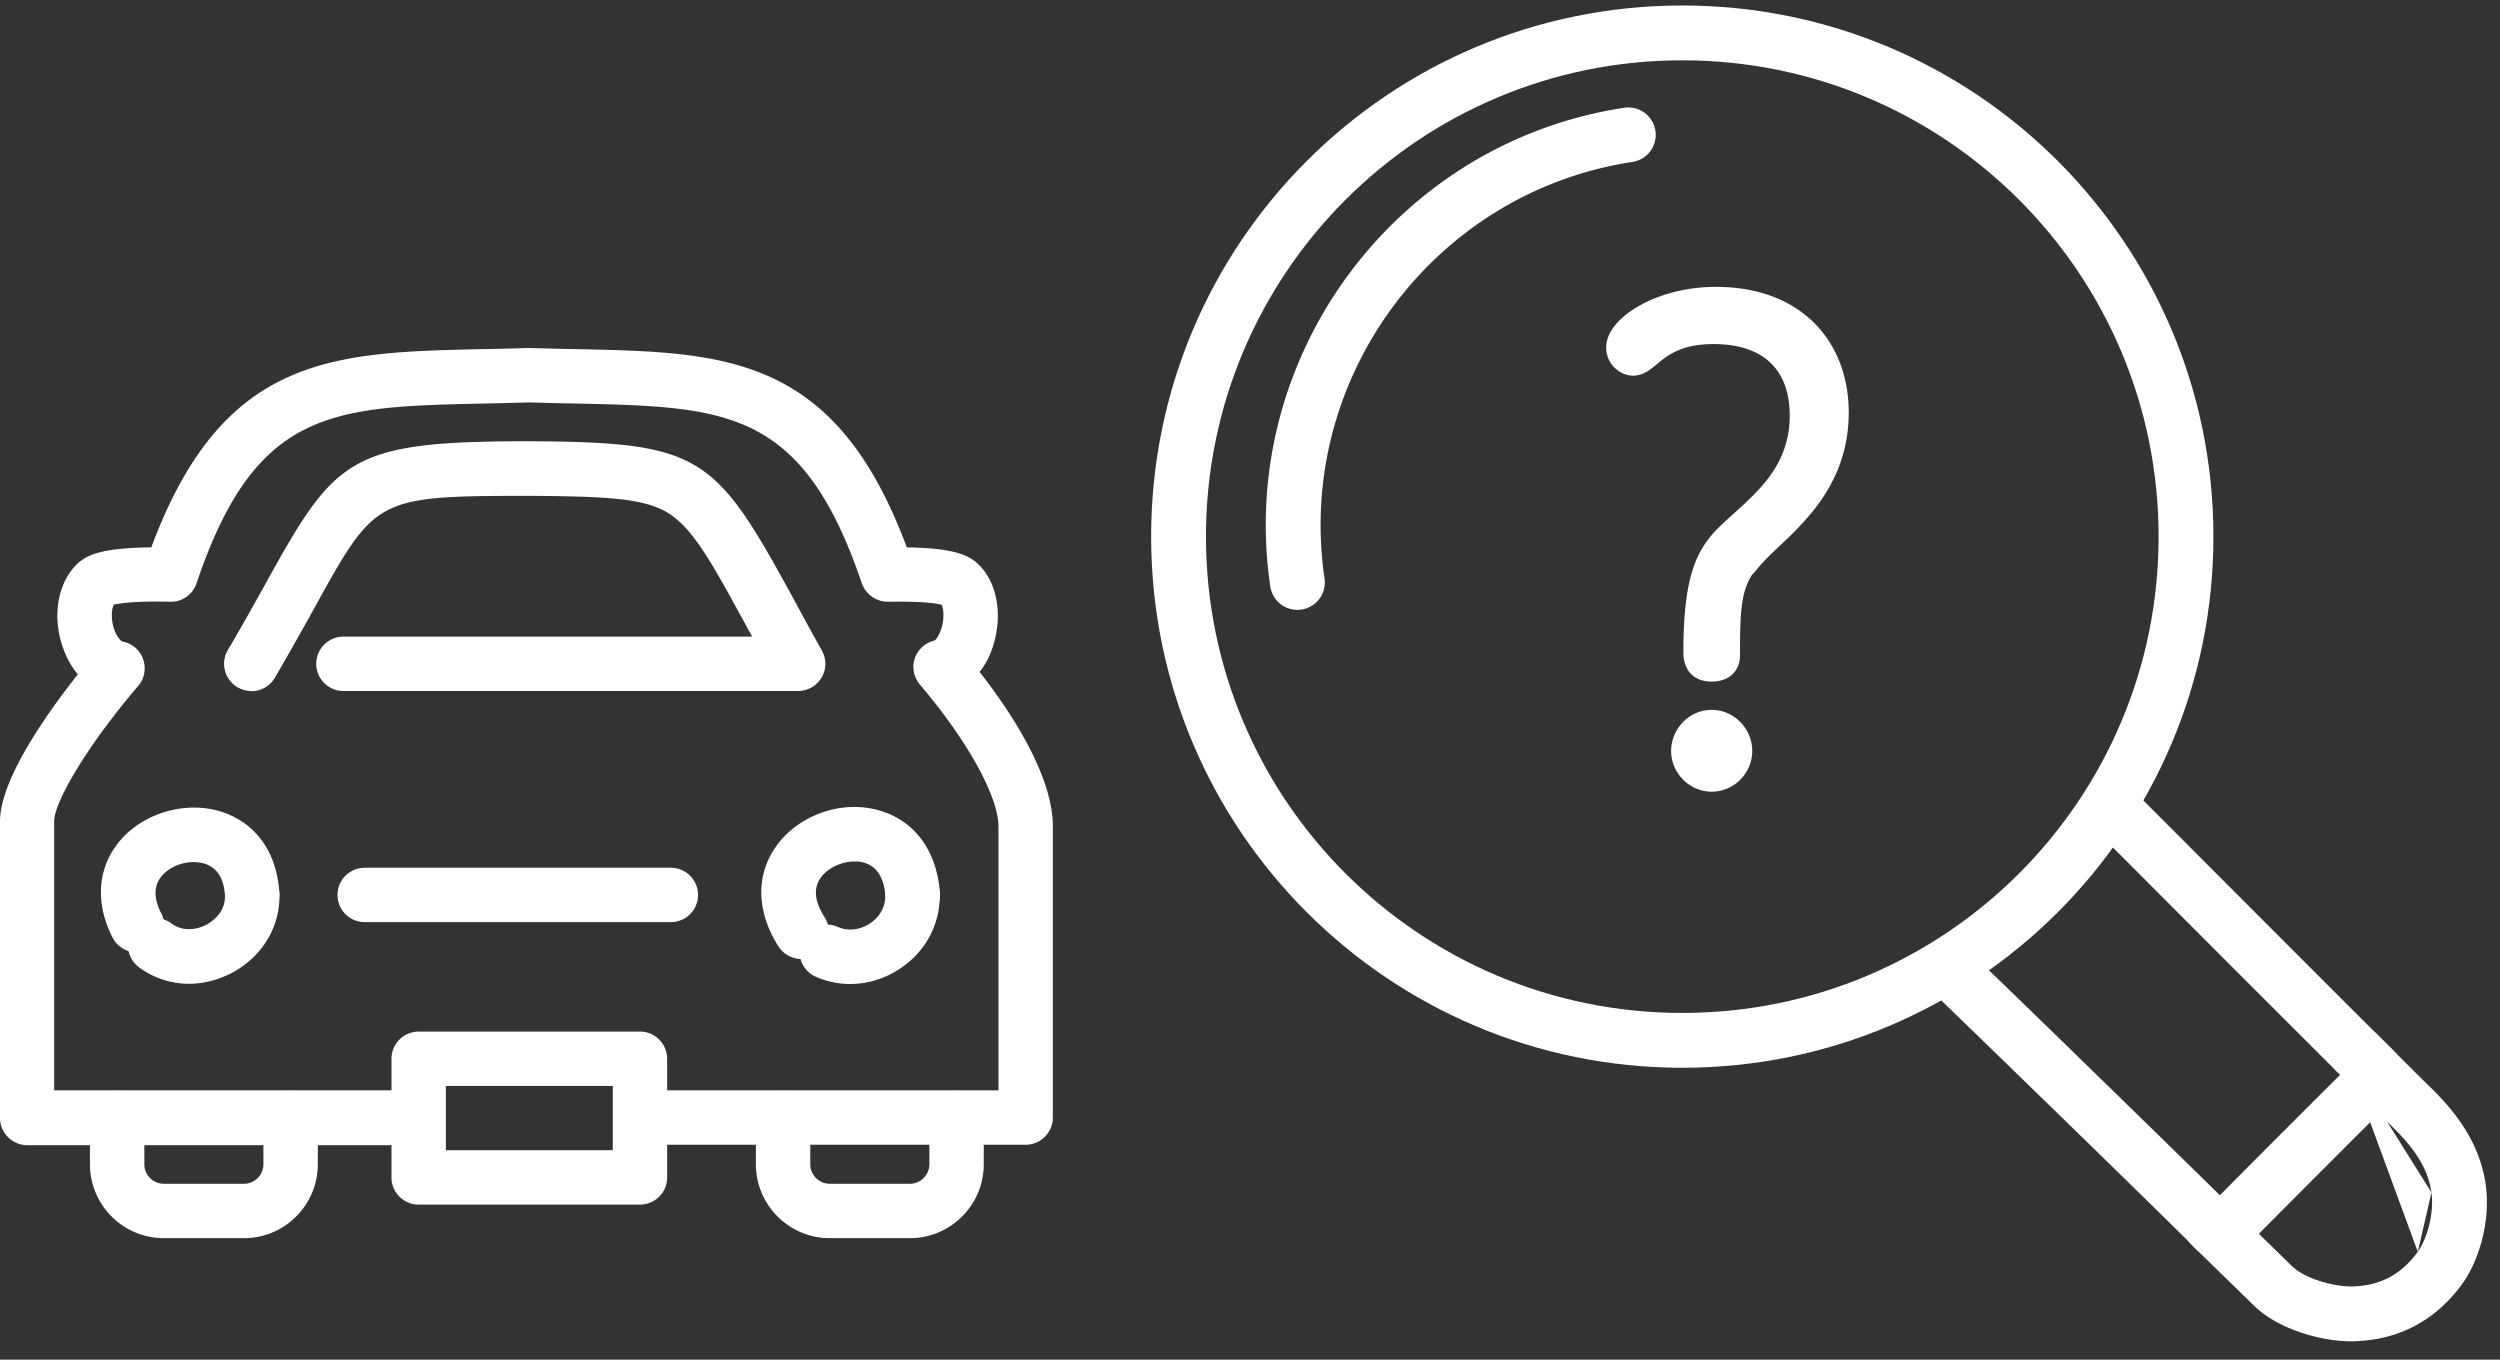 <svg width="114" height="62" fill="none" xmlns="http://www.w3.org/2000/svg"><rect width="100%" height="100%" fill="#333333" stroke="none"/><path fill-rule="evenodd" clip-rule="evenodd" d="M106.596 47.138a1.25 1.25 0 011.767-.004l2.24 2.23c1.211 1.15 2.444 2.583 2.746 4.656l.001.011c.236 1.74-.36 3.54-1.079 4.525-1.121 1.536-2.676 2.46-4.63 2.59-.709.065-1.59-.047-2.41-.285-.824-.239-1.749-.652-2.435-1.31l-.007-.007-2.81-2.74a1.25 1.25 0 111.745-1.79l2.806 2.736c.285.272.784.532 1.397.71.612.178 1.176.226 1.494.195a.943.943 0 01.041-.003c1.176-.075 2.075-.59 2.79-1.57m-3.656-9.944a1.25 1.25 0 00.004 1.767zm.004 1.767l2.25 2.24zm4.274 5.468c-.179-1.218-.899-2.16-2.003-3.206a4.218 4.218 0 01-.021-.022m2.024 3.228c.141 1.06-.261 2.215-.622 2.71zM75.487 5.962a1.25 1.25 0 01-1.048 1.423c-9.07 1.377-15.38 9.903-14.04 18.992a1.25 1.25 0 11-2.474.365c-1.54-10.45 5.708-20.245 16.139-21.828a1.25 1.25 0 011.423 1.048z" fill="#fff"/><path fill-rule="evenodd" clip-rule="evenodd" d="M95.587 36.116a1.25 1.25 0 011.768 0l1.857 1.86c3.136 3.144 8.971 8.991 9.88 9.877.132.128.306.325.418.597.131.316.15.664.046.995a1.62 1.62 0 01-.319.563c-.059.07-.151.164-.166.18-.002 0-.002.002-.002.002l-.026.026a1379.878 1379.878 0 00-6.589 6.6c-.191.195-.679.654-1.408.568a1.576 1.576 0 01-.753-.305 2.505 2.505 0 01-.34-.31c-.36-.373-3.195-3.147-6.042-5.92a2046.276 2046.276 0 00-5.282-5.125 105.627 105.627 0 00-.536-.512l-.044-.04-.001-.001a1.25 1.25 0 111.646-1.882c.464.406 9.184 8.897 11.53 11.216 1.821-1.836 3.65-3.665 5.484-5.492a4908.064 4908.064 0 01-9.298-9.303l-1.823-1.826a1.25 1.25 0 010-1.768zm5.064 18.966l.004-.004-.004.004z" fill="#fff"/><path fill-rule="evenodd" clip-rule="evenodd" d="M76.712 2.75c-11.995 0-21.72 9.724-21.72 21.72 0 11.996 9.725 21.72 21.72 21.72 11.996 0 21.72-9.724 21.72-21.72 0-11.996-9.724-21.72-21.72-21.72zm-24.22 21.72c0-13.376 10.844-24.22 24.22-24.22s24.22 10.844 24.22 24.22-10.844 24.22-24.22 24.22-24.22-10.844-24.22-24.22z" fill="#fff"/><path d="M79.872 25.43c-1 1.06-1.03 2.26-1.03 4.47 0 .41-.26.68-.79.68-.47 0-.79-.21-.79-.85 0-3.29.56-4.32 1.26-5.11 1.23-1.32 3.59-2.65 3.59-5.67 0-2.35-1.41-3.76-3.97-3.76-2.56 0-2.91 1.44-3.67 1.44-.32 0-.73-.29-.73-.79 0-.94 1.94-2.26 4.5-2.26 3.67 0 5.56 2.32 5.56 5.23 0 3.67-2.82 5.35-3.91 6.64l-.02-.02zm-.47 8.82c0 .71-.59 1.35-1.35 1.35-.76 0-1.35-.65-1.35-1.35 0-.76.62-1.38 1.35-1.38.73 0 1.35.62 1.35 1.38z" fill="#fff"/><path fill-rule="evenodd" clip-rule="evenodd" d="M74.463 15.418c-.181.209-.22.355-.22.422 0 .104.038.172.088.22.06.056.122.07.141.07.022 0 .075-.005.234-.125a25.095 25.095 0 00.269-.217 7.29 7.29 0 01.366-.284c.58-.417 1.41-.814 2.801-.814 1.37 0 2.5.378 3.292 1.138.793.763 1.178 1.846 1.178 3.122 0 1.66-.655 2.858-1.453 3.796a13.28 13.28 0 01-1.221 1.226l-.198.18c-.322.29-.608.547-.848.804-.31.35-.581.742-.783 1.424-.208.702-.347 1.728-.347 3.35 0 .242.06.3.064.303.008.008.055.047.226.047.185 0 .247-.047.258-.057.006-.005.032-.028.032-.123 0-2.166.008-3.584 1.166-4.813l.354-.375.017.018c.173-.174.362-.351.553-.531l.187-.177c.414-.394.85-.82 1.248-1.314.79-.977 1.435-2.207 1.435-3.898 0-1.347-.436-2.52-1.26-3.355-.82-.832-2.073-1.375-3.8-1.375-1.197 0-2.238.31-2.967.715-.365.203-.637.421-.812.623zm5.45 10.76c-.532.804-.57 1.8-.57 3.722 0 .314-.104.631-.362.865-.25.227-.584.315-.929.315-.299 0-.647-.066-.916-.323-.274-.262-.374-.63-.374-1.027 0-1.668.141-2.802.388-3.634.252-.851.61-1.369.998-1.808l.008-.009c.274-.293.6-.587.923-.879l.187-.168c.392-.356.782-.722 1.131-1.133.69-.812 1.215-1.789 1.215-3.149 0-1.074-.32-1.87-.871-2.4-.554-.533-1.408-.86-2.599-.86-1.168 0-1.795.323-2.219.627-.111.08-.213.161-.313.244l-.05.041a7.75 7.75 0 01-.253.203c-.201.15-.476.325-.835.325-.57 0-1.23-.489-1.23-1.29 0-.403.203-.774.465-1.077.27-.31.642-.598 1.082-.842.882-.49 2.09-.84 3.453-.84 1.944 0 3.47.616 4.512 1.672 1.04 1.052 1.548 2.494 1.548 4.057 0 1.98-.766 3.425-1.657 4.527a14.643 14.643 0 01-1.338 1.41l-.2.189c-.341.323-.623.588-.833.837l-.35.415-.011-.01zm-1.86 7.192c-.448 0-.85.39-.85.88 0 .438.38.85.85.85.471 0 .85-.404.85-.85 0-.49-.404-.88-.85-.88zm-1.85.88c0-1.029.836-1.88 1.85-1.88 1.012 0 1.85.851 1.85 1.88 0 .974-.803 1.85-1.85 1.85-1.051 0-1.85-.888-1.85-1.85z" fill="#fff"/><path d="M18.61 52.22H1.24c-.68 0-1.24-.56-1.24-1.24V37.46c0-1.92 2.15-4.94 3.55-6.71-.34-.4-.6-.91-.77-1.5-.39-1.4-.07-2.81.81-3.6a.55.55 0 01.09-.07c.42-.32 1.12-.6 3.22-.62 3.26-8.78 8.27-8.89 15.13-9.04.66-.01 1.34-.03 2.05-.05h.08c.72.02 1.42.04 2.09.05 6.83.14 11.83.25 15.1 9.04 2 .03 2.67.31 3.09.62.02.02.05.04.07.06.87.74 1.2 2.12.86 3.51-.14.58-.38 1.09-.7 1.49 1.4 1.79 3.34 4.7 3.34 7.05v13.27c0 .69-.56 1.24-1.24 1.24H29.55a1.24 1.24 0 110-2.48h15.98V37.68c0-1.36-1.44-3.95-3.58-6.46-.28-.33-.37-.78-.24-1.19.14-.41.48-.72.9-.82.08-.04.31-.34.39-.87.05-.38 0-.64-.06-.76-.22-.06-.86-.17-2.44-.14h-.02c-.53 0-1-.34-1.18-.84-2.71-7.98-6.18-8.05-13.11-8.2-.67-.01-1.36-.03-2.07-.05-.7.02-1.38.04-2.03.05-6.95.15-10.44.23-13.13 8.2-.17.52-.67.86-1.21.84-1.65-.04-2.32.08-2.56.13-.09.18-.14.57-.02 1.01.12.44.35.67.43.68.43.08.79.39.93.81.14.42.06.88-.23 1.21-2.4 2.81-3.83 5.33-3.83 6.16v12.28h16.12a1.24 1.24 0 110 2.48l.02.02z" fill="#fff"/><path d="M6.24 43.43c-.45 0-.89-.25-1.11-.68-.82-1.62-.68-3.25.39-4.47 1.12-1.27 3.09-1.79 4.68-1.23 1.53.54 2.45 1.89 2.54 3.71a1.242 1.242 0 01-2.48.12c-.04-.79-.33-1.28-.88-1.48-.66-.23-1.53 0-1.99.53-.38.44-.4 1.01-.04 1.71.31.61.06 1.36-.55 1.67-.18.09-.37.13-.56.13v-.01z" fill="#fff"/><path d="M8.63 44.86c-.82 0-1.61-.25-2.29-.75-.55-.41-.67-1.19-.26-1.74.41-.55 1.19-.67 1.74-.26.52.39 1.16.28 1.59.06.2-.11.87-.52.85-1.33a1.24 1.24 0 011.2-1.28c.68-.02 1.26.52 1.28 1.2.05 1.5-.79 2.88-2.18 3.61-.62.32-1.28.49-1.94.49h.01zm27.92-1.13c-.41 0-.81-.2-1.05-.57-1.03-1.62-1.05-3.32-.04-4.66 1.04-1.38 2.99-2.03 4.65-1.54 1.61.47 2.61 1.84 2.75 3.76.05.68-.47 1.28-1.15 1.33-.68.06-1.28-.47-1.33-1.15-.06-.86-.39-1.39-.97-1.56-.66-.19-1.54.1-1.96.65-.37.49-.32 1.1.15 1.83.37.58.2 1.35-.38 1.71-.21.13-.44.2-.67.2z" fill="#fff"/><path d="M38.78 44.87c-.54 0-1.07-.11-1.58-.33-.63-.28-.91-1.01-.63-1.64.28-.63 1.01-.91 1.64-.63.46.2 1 .14 1.46-.16.45-.3.71-.77.7-1.27a1.24 1.24 0 011.21-1.27h.03c.67 0 1.22.54 1.24 1.21.03 1.35-.64 2.62-1.81 3.39-.69.46-1.48.7-2.27.7h.01zm-9.598 10.06h-10.09c-.69 0-1.24-.56-1.24-1.24v-5.41c0-.69.56-1.24 1.24-1.24h10.09c.69 0 1.24.56 1.24 1.24v5.41c0 .69-.56 1.24-1.24 1.24zm-8.85-2.48h7.61v-2.93h-7.61v2.93zm-9.21 4.01h-3.65c-1.86 0-3.37-1.51-3.37-3.37v-2.11a1.24 1.24 0 112.48 0v2.11c0 .49.4.89.89.89h3.65c.49 0 .89-.4.89-.89v-2.11a1.24 1.24 0 112.48 0v2.11c0 1.86-1.51 3.37-3.37 3.37zm30.367 0h-3.65c-1.86 0-3.37-1.51-3.37-3.37v-2.11a1.24 1.24 0 112.48 0v2.11c0 .49.4.89.89.89h3.65c.49 0 .89-.4.89-.89v-2.11a1.24 1.24 0 112.48 0v2.11c0 1.86-1.51 3.37-3.37 3.37zM11.461 31.51c-.21 0-.43-.06-.63-.17-.59-.35-.79-1.11-.44-1.7.72-1.22 1.3-2.27 1.81-3.19 3.1-5.6 3.8-6.31 11.75-6.33 8.15.04 8.63.57 12.4 7.49.34.63.71 1.31 1.13 2.06.21.38.21.85-.02 1.23-.22.38-.63.61-1.07.61h-20.73a1.24 1.24 0 110-2.48h18.64c-.04-.08-.09-.16-.13-.23-1.7-3.13-2.56-4.7-3.71-5.41-1.11-.68-2.84-.76-6.52-.78-6.78.01-6.84.11-9.57 5.05-.52.94-1.11 2-1.84 3.25-.23.39-.65.61-1.07.61v-.01zM30.59 42.05H16.63a1.24 1.24 0 110-2.48h13.96a1.24 1.24 0 110 2.48z" fill="#fff"/></svg>
